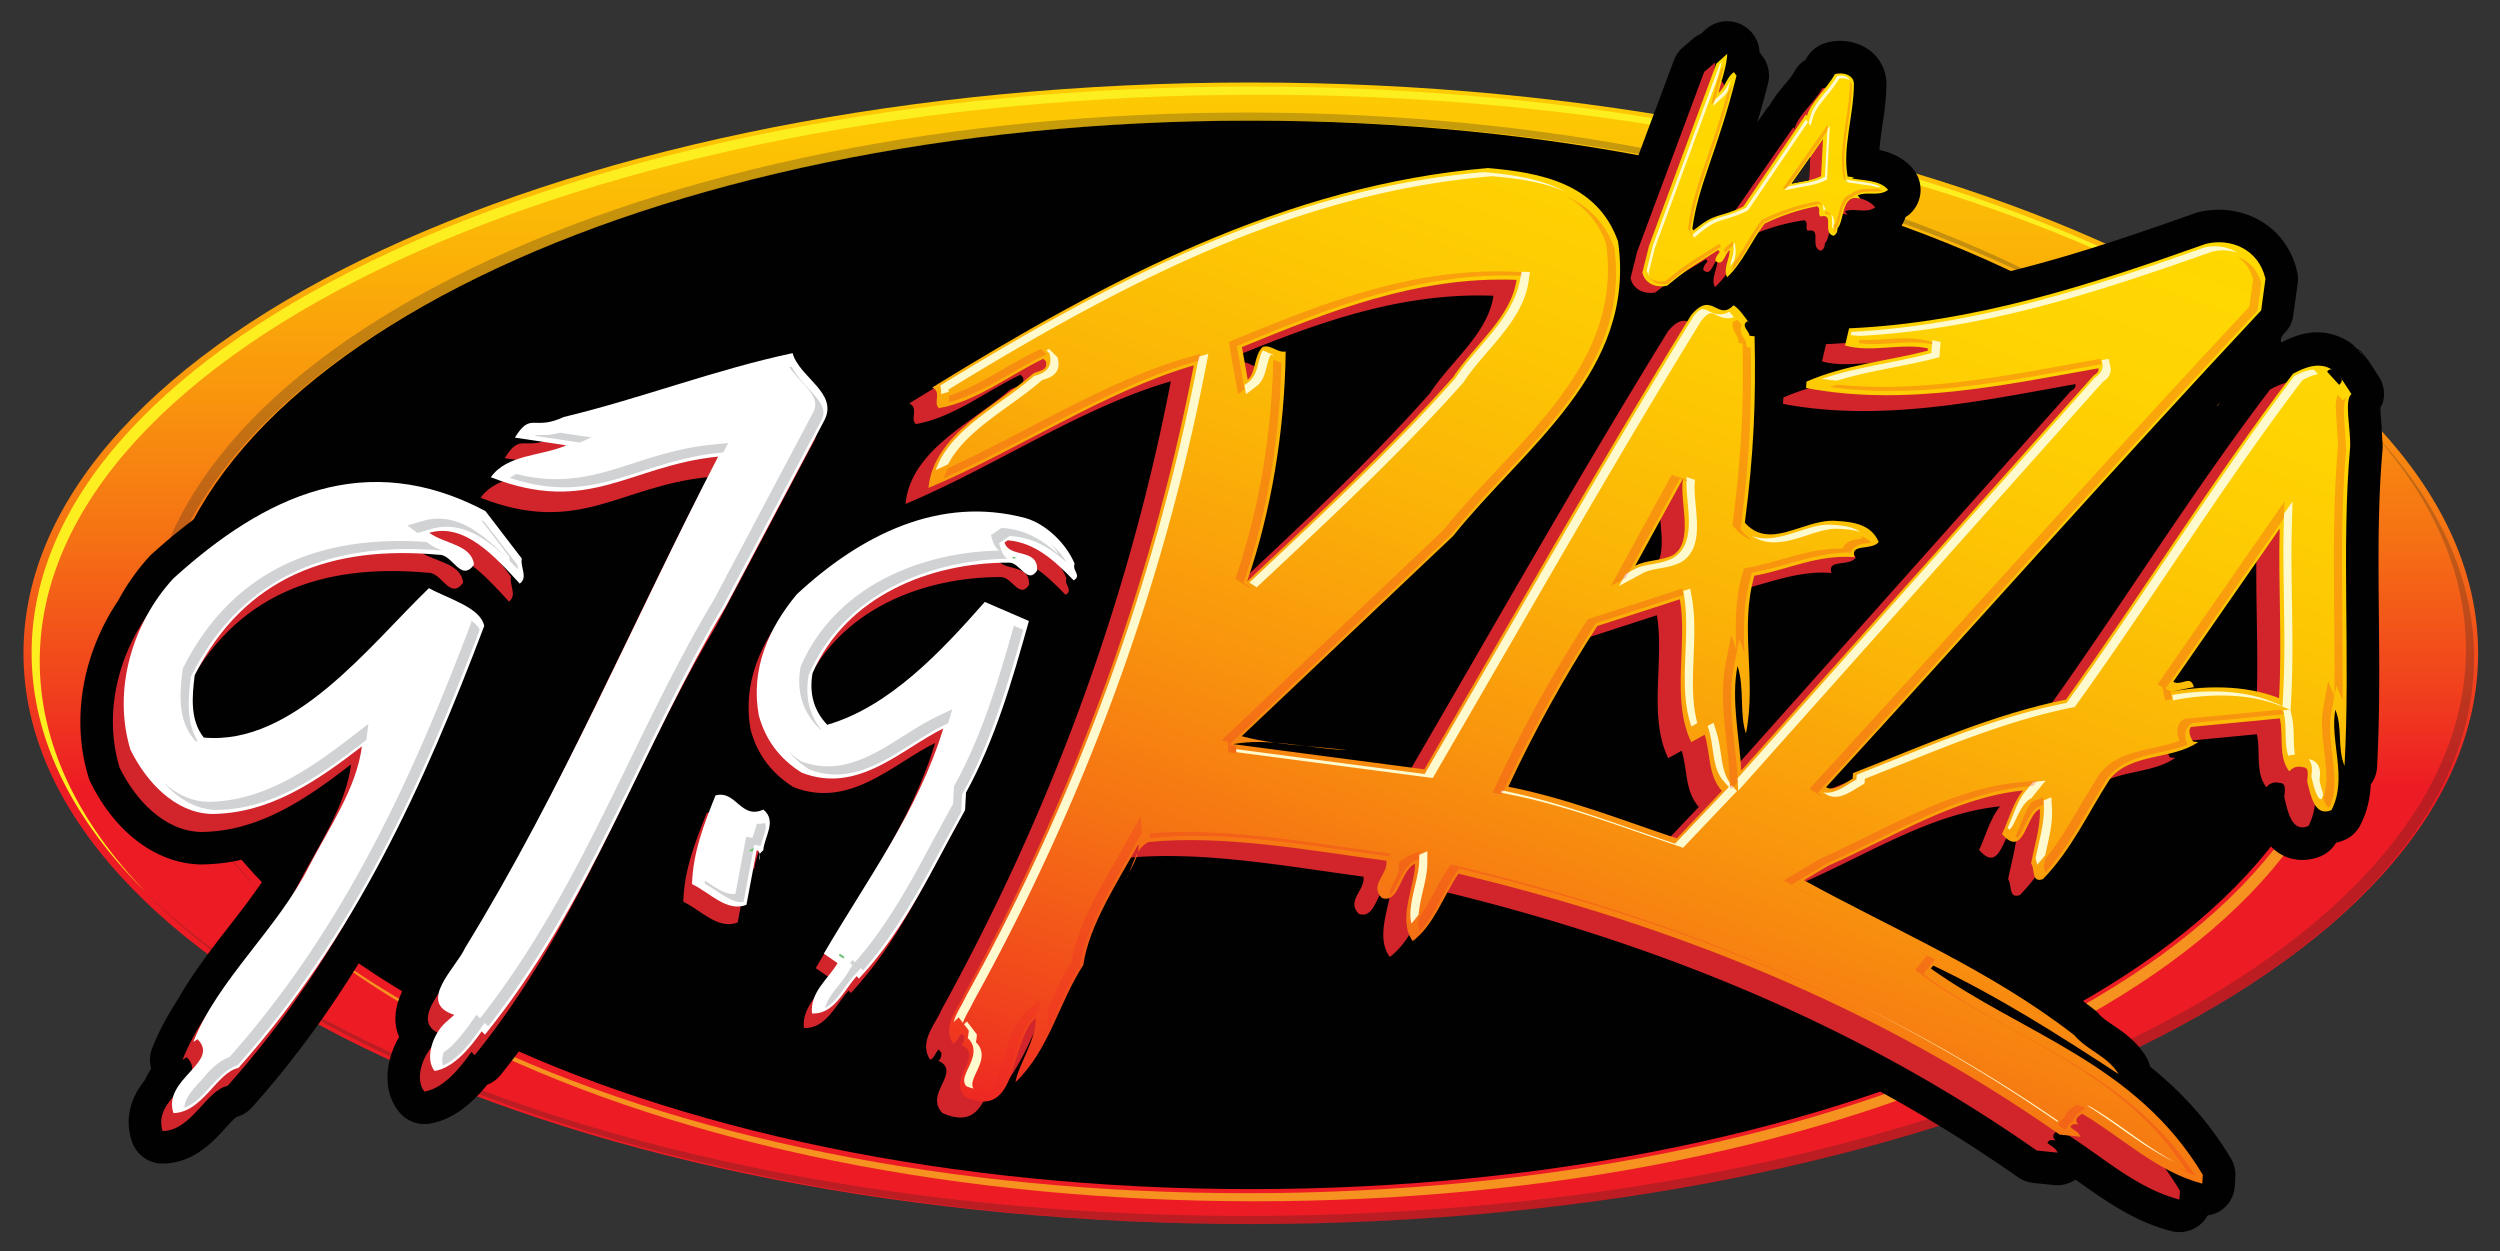 <svg xmlns="http://www.w3.org/2000/svg" xmlns:xlink="http://www.w3.org/1999/xlink" viewBox="0 0 3079.15 1541.04"><rect x="0" y="0" width="3079.15" height="1541.04" fill="#333333" stroke="none"/><defs><clipPath id="a"><path d="M28.91,804.62c0,388.28,676.78,703,1511.67,703h0c834.85,0,1511.62-314.74,1511.62-703h0c0-388.28-676.77-703-1511.62-703h0C705.69,101.57,28.91,416.34,28.91,804.62" fill="none"/></clipPath><clipPath id="b"><rect x="-51.09" y="59.7" width="3187.5" height="1481.34" fill="none"/></clipPath><linearGradient id="c" x1="904.2" y1="1232.81" x2="905.2" y2="1232.81" gradientTransform="translate(1454794.16 -1041731.68) rotate(90) scale(1151.9 1178.81)" gradientUnits="userSpaceOnUse"><stop offset="0" stop-color="#ffd900"/><stop offset="0.14" stop-color="#ffd501"/><stop offset="0.28" stop-color="#fdc803"/><stop offset="0.43" stop-color="#fbb307"/><stop offset="0.58" stop-color="#f9960d"/><stop offset="0.74" stop-color="#f57014"/><stop offset="0.89" stop-color="#f1431d"/><stop offset="1" stop-color="#ed1c24"/></linearGradient><clipPath id="d"><rect x="179.92" y="138.59" width="2575.67" height="963.94" fill="none"/></clipPath><clipPath id="e"><rect x="174.8" y="515.08" width="2872.4" height="992.56" fill="none"/></clipPath><clipPath id="f"><path d="M1385.8,1084.35a72,72,0,0,0,4.87-9.54h0c-1.69,3.18-3.36,6.39-4.87,9.54m4.87-9.54c4.46-8.43,9-16.9,10.82-25h0c-4.45,7.51-7.22,16.63-10.82,25M1659.83,924c-17-2.1-34.27-3.55-51.38-5.11h0c17.07,2.2,34.28,4.41,51.38,5.11m-51.38-5.11c-13-1.65-25.9-3.3-38.63-4.24h0c12.71,1.75,25.64,3.07,38.63,4.24M2884.28,467.09a1.74,1.74,0,0,0-.09-.64h0l-2.39-3.24Zm-725.08-64-3.62-4.16c1.18,1.43,2.36,2.84,3.62,4.16M1857.8,968.94a1667,1667,0,0,1,109.4-197.85h0l101.82-33c9.69,54.21-11,124.08,14,176h0l16.61-9.15c7.33,23.44,3.78,49.69,21.15,69.25h0l-55.54,58.42c-67.86-22.73-135.44-49.4-207.44-63.67M2676.71,839.7,2807.8,650.93c-1.85,66.9,3.07,138.4-.76,209h0c-43.29-17.22-95-15.63-137.38-7.13h0l32.47-6.54c-2.52-9.63-7.4-8-13.1-6.36h0a23.33,23.33,0,0,1-6.78,1.24h0a10.32,10.32,0,0,1-5.5-1.42M2072.8,589.54c-4.55,28.13,14.32,78.37-12.58,94.34h0c-15.55,7.34-32.38,5.59-46.22,13h0ZM1529.67,427.45c107.91-44.16,215.79-87.43,338.22-82.77h0c-6.73,46.66-52.55,80.45-78.37,120.17h0c-78,87.72-166.16,169.44-253.49,251.22h0c29.84-86.69,46.29-185.59,47.5-283.13h0c-5.18.89-9.37-1.06-13.52-3h0c-4.46-2.12-8.88-4.26-14.52-2.77h0c-11.34,9.67-8.44,32.64-18.74,40.49h0Zm-381.33,49.76c12,6.15.49,18.79,8.08,25.52h0c45.89-8.12,86.3-40.52,128.58-60.84h0l3.35,3.32c2.68,13.08-11.4,10.66-17.11,16h0c-45.34,39.68-121.44,73.34-127.7,139.78h0c109.84-46,216.12-118.92,326.82-151h0c-54.46,280.48-151.79,536.76-282.47,773.94h0c-7.44,18-28.48,39.5-13.92,61.72h0c5.46-2.43,5.84-8.34,10.61-12.74h0l3.22,4.3c-.2,2.92-.62,8.8-4.19,9.46h0c30.2,13.93-17.87,40.52,5.42,64.63h0c66.5,29.48,53.47-67.53,86.6-97.66h0c.83,27.72-21.68,57.92-24.9,79.32h0c41.85-40.11,52.82-97.17,83.57-144.35h0c6.89-49.58,43.43-104,67.83-148.87h0a29.48,29.48,0,0,1-.64,10.08h0c3.21-5.44,7.31-10,13.26-12.74h0c93.11-9.19,197.64,10.34,292.84,23.06h0c2.41,17-21.56,29.35-5.77,45.77h0c21.7,8.12,22.77-34.15,41.12-42.15h0c-.13,27.63-22.45,68.72-2.88,95.38h0c26.25-20,37.51-55.31,56.24-83.05h0c267,63.85,516.34,164.32,740.59,321.39h0l25.6,2.62c-3.09-7.21-8.36-7.72-12.5-12.1h0c2.07-4.76,7.3-3.25,9.94-2.92h0l-2.41-3.24c-1.4-6.07,4.06-7.47,6.87-10.16h0c48.8,28.67,92.14,71.6,148.06,86.17h0l.71-10.76c-82.31-137.68-222.18-173.59-335-254.2h0l2.91-3.67c79.33,37.68,153.51,84.72,228.49,133.82h0c-14.5-23.19-38.11-28.53-54.64-48h0c-103.95-80.68-223.32-130.38-333.08-190.92h0l29.66-17.66c79.74-35.26,156.89-84.59,240.11-92.81h0c-12.56,15.48-17.59,36.67-25.83,53.58h0c27.25,31.38,29.21-23.65,46.58-30.77h0c1.24,20.89-6.58,44.67-10.75,67h0c4.9,6.42.11,24.69,14.71,19.27h0c35.41-36.79,55.26-81.1,82.07-122.76h0c25.38-32.91,77.24-23.65,109-46h0l-6.2-.63c-3.23-4.3-7-14.55-2.32-18h0L2808,884.82c4.73,22.14-2.3,47.11,11.59,65.28h0c4.83-5.43,10.24-6.84,16.38-5.2h0c9.76,0,5.38,12.39,5.84,18.36h0c4.29,16.19,8.65,43.25,29.74,34.57h0c20.4-39.33-2.27-85.06,4.75-123.78h0c9.23,21.66,2.16,47.54,11.36,69.21h0c7.39-136.35-4.15-268.71,7-393.77h0c.5-20.7-7.64-58,1.62-64h0l-12-18.34c.35,3.54-1.45,5.2-3.25,6.91h0l-14.88-16.33c1.92-1.77,2.89-3.64,6.37-2.3h0c-16.2-10.51-34.56-2.54-48.36,4.92h0c-99.59,130.78-186.45,271.86-279.65,401.31h0c-91,18.31-176.36,57-262.23,90.59h0l-.45,6.79c-10.22,5.87-23.36,16.37-32.73,10.51h0C2427.69,774.78,2602.89,576.69,2785,382.3h0l5.28-38.9c-8.24-36.34-42.85-50.76-73.6-43h0c-142.16,50.5-284.9,97.06-439.22,104h0l-5,21.14c16.92,4.86,35.44,3.65,53.86,2.4h0c16.67-1.11,33.17-2.25,48.18,1.17h0l-.23,2.92c-49.74,12.66-101.65,17.22-149.29,38h0l-.5,7.84c121.13,23.28,247.5-4.27,360-24.29h0c1.4,6.06-5,7.39-6.93,10.16h0L2144.66,949.07c-1.86-38.65-12.83-87.12-4.69-128.71h0c8.93,25.54,2.23,59.46,10.44,83h0c13.46-67.63-8.27-129.09,10.35-194.23h0c41.46-7.6,78.31-26.52,123.43-22.88h0c-5.94-17.36,20.93-7.71,29.72-18.64h0c-8.42-20.59-29.46-24.73-49.84-25.84h0c-15.07-1.9-30.66,3-46,8h0c-25.12,8.15-49.44,16.28-69-6h0c11.15-85.64,13.66-149.47,12-229.57h0l-6.2-.64c-.52-5.95-11.56-13-2.37-18h0l3,3.42c-6.66-8.17-12.39-18-20.34-23h0c-9.19,9.49-15.48,6.18-22.08,2.9h0c-7.86-3.86-16.15-7.76-30.33,9.51h0C1969,573,1862.91,761.39,1754.33,947.52h0l-235.39-31c16.4-3.08,33.46-3.12,50.89-1.82h0a329.5,329.5,0,0,1-40.49-7.93h0l260.37-246.56c87.39-109.45,226.14-202.75,203.16-362.88h0c-25.4-71.68-95.66-84.78-160.18-90.36h0c-248.64,20.9-469.1,137.39-684.34,270.2" fill="none"/></clipPath><clipPath id="g"><polygon points="3226.66 335.63 2744.47 2053.27 839.54 1360.64 1321.74 -357 3226.66 335.63" fill="none"/></clipPath><linearGradient id="h" x1="904.65" y1="1232.72" x2="905.65" y2="1232.72" gradientTransform="matrix(-448.14, 1596.31, -1445.31, -525.51, 2189335.73, -796241.75)" xlink:href="#c"/><clipPath id="i"><path d="M2283.88,218.46l3.32.4a30,30,0,0,0-3.28-.4h0m-38.61-47.11L2242.93,217c-11.5,5.69-24,6.3-36.14,9.11h0ZM2114,78.35l-83,224.59-8.14,32.76c3.35,14.81,18.35,19,30.55,16.12h0c28.42-23.42,32.25-24.05,62.83-43.92h0l1.84,2.49c-2.65,3.5-5.1,6-5.24,10.91h0c9.66,7.95,11.33-8.48,17.39-13.25h0c.78,9.54-8.67,23.83-2.94,33.42h0c19.07-18,29.6-44.31,46-66h0A256.15,256.15,0,0,1,2237.93,254h0c5.51,2.91.4,8.89,4.17,12.69h0c18.4-4.8,1.6,20.15,16.19,23.72h0c3.43-1.78,4.92-4.89,5-9.37h0c8.75-9.32,4.27-43.7,27.92-36.18h0l-3.15-4.27c5-2.28,10.75-2.19,16.48-2.15h0c7.42.1,14.87.18,21-4.62h0c-10.11-12.41-31.26-11.27-44.32-14.06h0a2.94,2.94,0,0,1,2.7-1.31h0l-8.29-1.05c-6.54-35.19,7.54-76,7.75-113.07h0c.64-12.65-14.53-15.73-23.5-13h0c-10,18.58-29.17,33.26-34.31,51.43h0l-1.36-1.82-77.06,113.43c-30.49,14.84-33.59,6.19-61.45,29.67h0l-1.3-2.38c6.81-53.6,30.91-94.74,54.4-188.46h0l-3.18-4.33c-8.78,5.55-10.52,18.07-19.07,25.8h0c3-14,10.37-33,10.83-48.42h0Z" fill="none"/></clipPath><clipPath id="j"><rect x="2008.38" y="37.46" width="342.97" height="353.67" transform="translate(1510.12 2299.75) rotate(-77.81)" fill="none"/></clipPath><linearGradient id="k" x1="904.48" y1="1232.85" x2="905.48" y2="1232.85" gradientTransform="matrix(-1371.86, 0, 0.25, -1329.58, 1242824.07, 1639382.47)" xlink:href="#c"/><clipPath id="l"><rect x="1152.54" y="212" width="1708.91" height="1219.55" fill="none"/></clipPath><clipPath id="m"><rect x="1162.55" y="241.38" width="1727.09" height="1206.4" fill="none"/></clipPath><clipPath id="n"><rect x="2028.07" y="76.71" width="288.19" height="263.57" fill="none"/></clipPath><clipPath id="o"><rect x="2032.28" y="81.73" width="286.46" height="268.34" fill="none"/></clipPath></defs><g clip-path="url(#a)"><g clip-path="url(#b)"><rect x="-51.09" y="59.69" width="3187.5" height="1481.34" fill="url(#c)"/></g></g><path d="M2886.18,806.58c0,363.41-602.47,658-1345.6,658S194.94,1170,194.94,806.58s602.44-658,1345.64-658,1345.6,294.6,1345.6,658" fill="#010101"/><path d="M1550.58,116.64c601.34,0,1121.12,165.13,1360.72,402.86-234.91-243.13-760.94-412.91-1370.72-412.91-828,0-1501.65,313-1501.65,697.71,0,105.33,50.58,205.26,140.89,294.85-84-87-130.89-183.38-130.89-284.77,0-384.73,673.64-697.74,1501.65-697.74" fill="#fcee1f"/><path d="M2755.59,515.65c88.69,89.24,135.58,188,135.58,290.58,0,178.56-141.94,345.83-399.72,471-255.48,124.08-595,192.41-955.87,192.41s-700.41-68.33-955.9-192.41c-104.23-50.63-189.5-108.12-254.14-170.46,65.75,66.17,154.39,127.13,264.14,180.39,255.49,124.07,595,192.4,955.89,192.4s700.41-68.33,955.89-192.4c257.79-125.18,399.73-292.44,399.73-471,0-106.36-50.39-208.7-145.6-300.54" fill="#f69320"/><g opacity="0.25"><g clip-path="url(#d)"><path d="M325.55,1102.54C236.85,1013.27,190,914.54,190,812c0-178.55,141.92-345.83,399.73-471,255.48-124.08,595-192.4,955.88-192.4s700.38,68.32,955.89,192.4c104.23,50.64,189.5,108.15,254.14,170.47C2689.8,445.21,2601.18,384.29,2491.44,331c-255.48-124.08-595-192.41-955.87-192.41S835.16,206.92,579.67,331C321.88,456.2,179.92,623.46,179.92,802c0,106.36,50.39,208.73,145.63,300.55" fill="#231f20"/></g></g><g opacity="0.25"><g clip-path="url(#e)"><path d="M2906.31,515.08c84,87,130.87,183.38,130.87,284.78,0,384.75-673.62,697.74-1501.61,697.74-601.33,0-1121.16-165.13-1360.75-402.88,234.92,243.15,761,412.92,1370.74,412.92,828,0,1501.63-313,1501.63-697.72,0-105.31-50.58-205.21-140.88-294.84" fill="#231f20"/></g></g><path d="M2935.39,493.78a37.81,37.81,0,0,0,.91-8.35,39.94,39.94,0,0,0-6.55-21.91l-12-18.43a39.54,39.54,0,0,0-12-11.5,15.81,15.81,0,0,0-1.23-1.6A38.61,38.61,0,0,1,2916,442.07l-2.44-3.2a40.28,40.28,0,0,0-11.68-10.26,36.52,36.52,0,0,0-7.49-6.82c-37.74-24.5-71.3-6.53-84.21-.08-1.14.59-2.66-5.7,4-12,6-5.73,9.33-13.74,10.46-22l5.33-38.88c.17-1.8.31-3.61.31-5.4a39.81,39.81,0,0,0-1-8.84c-5.92-26.16-21.33-48-43.33-61.54-23-14.13-51.86-18.32-79.07-11.49-1.24.35-2.48.67-3.64,1.12-140.08,49.77-278.15,95-427.66,101.7a40,40,0,0,0-33,20.62c-15.64,2.82-29,14.21-32.63,29.88,0,0-4.65,19.9-4.82,20.76a33.52,33.52,0,0,0-3.76,2.27c-.1-8.13-.1-16.09-.26-24.59a35.8,35.8,0,0,0-1.86-10.2,41.29,41.29,0,0,0-9.93-26.26l-2.82-3.22-4-5.23a144.82,144.82,0,0,0-12.43-15c7.9-10.2,14.33-20.88,20.22-30.69,0,0,1.22-2,1.79-2.88,2.48-.85,4.93-1.78,7.37-2.48a47.92,47.92,0,0,0,31.72,29.85,40.25,40.25,0,0,0,28.22-2c10.49-4.84,18.09-13.12,22.86-23.18a48.26,48.26,0,0,0,17.57-23c9.94-.51,22-2.86,33.67-11.55,6.7-5,10.93-12.29,13.48-20.19a35.27,35.27,0,0,0,3.31-2.07,40.15,40.15,0,0,0,15-27.08,39.12,39.12,0,0,0,.22-4.33,40.2,40.2,0,0,0-9-25.34c-12.07-14.77-27.85-20.69-41.75-23.76.78-9,2-18.45,3.44-28.46,2.54-16.67,5.12-33.84,5.16-51.6a3.84,3.84,0,0,0,.09-1.07,51.31,51.31,0,0,0-20-41C2288.69,51.05,2267,47.27,2248.21,53a40.25,40.25,0,0,0-23.59,19.33,13.15,13.15,0,0,1-1.06,1.61c-6,3.4-10.4,8.51-14.3,15.66-2.32,4.17-6.69,9.35-11.3,14.76-6.14,7.27-13.11,15.84-18.78,26a34.56,34.56,0,0,0-3.27,3.67s-8.41,12-11.55,16.55c4.34-14.48,8.81-30,13.24-47.68a39,39,0,0,0,1.2-9.68A39.77,39.77,0,0,0,2171,69.46l-3.17-4.33a3.57,3.57,0,0,0-.69-.71,39.84,39.84,0,0,0-66.55-27.94s-2.88,2.6-5.58,5.07a43.28,43.28,0,0,0-8.56,5.09L2073,58.13a40.28,40.28,0,0,0-11.43,16.43l-59.4,159.13c-47.6-56.28-124.72-63-166-66.61a43,43,0,0,0-6.81,0c-259.08,21.78-490.49,145.51-702,276.07a33.87,33.87,0,0,0-8.16,7.22l-20.27,12.35a39.94,39.94,0,0,0-19,34.1v1.55a39.84,39.84,0,0,0,5.46,18.19,47.94,47.94,0,0,0,15,34.31c-13.13,18.66-22.58,40.26-25,66-.08.88-.1,1.8-.13,2.7q-52.5,24-103.52,67.64l66.45-125.44c.11-.18,1.4-3.43,2.74-6.69.26-.47,9.87-18.64,9.87-18.64,6.08-11.78,8.51-22.77,8.51-33,0-29.64-20.72-52-32.22-64.41-4.39-4.72-11-11.89-12.24-14.91l.12.38c-6.22-19.62-26.81-33-47-28.72-53.89,11.47-106.24,27.51-156.87,43-41.13,12.6-83.7,25.66-126.08,35.89a41.5,41.5,0,0,0-7.56,2.62c-7.68,3.58-10.19,3.53-15.27,3.44-27.56-.66-44.95,9.73-62,37.06a39.38,39.38,0,0,0-5.26,15.5,112.89,112.89,0,0,0-7.34,9.92,38.26,38.26,0,0,0-3.37,7.67,91.46,91.46,0,0,0-12.39,13.69,37.16,37.16,0,0,0-4.15,7.83c-124.71-44.85-249.85-8.49-381,110.31-.89.8-1.72,1.63-2.54,2.5a269.64,269.64,0,0,0-38.56,54.49C115.07,785.06,99,837.64,99,889A234.52,234.52,0,0,0,109,957.24a41.29,41.29,0,0,0,2.36,6c30.59,62.11,81,100,135,101.47h1.31c36.54-.25,69.29-9.08,99.68-22.47l-15.6,28.47c-.22.45-3.32,6.27-4.76,9-13.57,20.89-29.18,41.06-45.69,62.36-22,28.26-44.55,57.5-62.21,88.89-13.84,21.31-24.21,41-31.61,60a38.12,38.12,0,0,0-1.19,25,88,88,0,0,0-7.5,13.87c-8,9.88-20.32,27.94-20.32,52.38a74.92,74.92,0,0,0,3.87,23.47,40,40,0,0,0,38.89,27.45c37.35-.79,61-26.81,76.7-44,4.14-4.57,10.33-11.29,13.25-13.32a39.85,39.85,0,0,0,19.07-11.73c54.35-60.92,102.78-127.92,148.11-205C537.2,1030.48,593.57,891.67,633.8,785.21c.64-1.76.58-3.65,1-5.41a39,39,0,0,0,16-6.78,48.87,48.87,0,0,0,18.71-27.08c10-9.73,15.29-21.91,15.29-36.73a79.09,79.09,0,0,0-2-17.27l-.54-2.57-.32,6.18a66.54,66.54,0,0,0-3.69-24.71c40.85-.21,75-11.11,108.37-21.91,3.77-1.22,7.6-2.41,11.44-3.66-17.26,35.28-64.59,132.14-64.59,132.14L675,897.41c-50.62,101.36-92.62,178.13-136.11,248.8a42.33,42.33,0,0,0-2.49,4.77c-1.19,2.63-6.16,9.64-9.46,14.29-8.49,12-17.66,25.51-22.95,40.65-6.88,10.59-17,28.19-17,48.72a58.43,58.43,0,0,0,1.72,14.18,60.92,60.92,0,0,0,2.89,8.41c-8.76,14.87-14.36,32.5-14.36,49.82,0,15.27,4.3,30.23,14.42,42.63a40,40,0,0,0,37.7,14.19c30-5.06,52.93-26,70.75-47.84a38.89,38.89,0,0,0,15.71-11.13c74.75-92.23,127.69-194.59,171.44-283.27-.1.23,37.52-76.23,37.52-76.23l24.14-49.26c12.36-24.61,23.63-46.37,34.4-66.25a186.58,186.58,0,0,0-1.31,21,194.62,194.62,0,0,0,3.31,35.56c.21,1.13.45,2.16.75,3.27a166.85,166.85,0,0,0,11.38,29.89,61.63,61.63,0,0,0-26.87,1.52A39.74,39.74,0,0,0,844,964.93s-2,5.1-3.93,10.1a44.93,44.93,0,0,0-6.84,11.58c-14.94,37.5-30.37,76.34-31.71,122.86v.75c0,14.11,10.86,29.19,22.8,36.56l13.8,8.55c18,12.09,48.13,32.27,84.73,18.3a40.13,40.13,0,0,0,24.92-29.72c5.6-5.44,9.15-12.76,10.9-22,0,0,4.86-25.81,6.83-36.23a40.88,40.88,0,0,0,9.54-19.81,47.16,47.16,0,0,0,5-16l-.09.88,2-6.71c2.11-6.28,5.68-17.27,6-29.9,29.72,5.82,56.92,1.13,81.31-8-2,3.7-3.7,7.21-5.79,11l-42.11,69.46-41.28,68h0c0,.73-10,17.71-10,17.71a38.6,38.6,0,0,0-1.86,36.32c-.26.53-.49,1.13-.75,1.67-8.4,12.13-17.61,29.18-17.61,51.74q0,3.82.36,7.86A40.1,40.1,0,0,0,988,1306.15c42.06,2.23,64.63-29.05,78.07-47.75l.08-.09a39.81,39.81,0,0,0,11-7.7c38.77-41.31,66.66-87.74,88.83-127.7l31.77-57.91,25.91-47.5a42.79,42.79,0,0,0,5.09-17.59s.39-7.19.71-13.49c33.89-64.43,54.94-133.68,76.41-210.82a31.89,31.89,0,0,0,.57-4.12,44.29,44.29,0,0,0,15.32-.25,2642.19,2642.19,0,0,1-197.26,453c-.08.16-1.85,3.92-2,4l-4.91,9.21c-6.33,11.06-17.09,30-17.09,52.15,0,11.79,3.09,24.58,11.59,37.54a36.57,36.57,0,0,0,5.79,6.81,75.61,75.61,0,0,0-3.66,22.43c0,13.37,4.21,28.34,17.71,42.3a39.63,39.63,0,0,0,12.57,8.81c35.72,15.84,68.11,10.08,90-14.81,10.44-3.76,21.08-10.54,30.57-22.41a39.59,39.59,0,0,0,13.43-8.42c31.25-29.93,47.91-66.74,62.6-99.18,8.53-18.78,16.58-36.51,26.77-52.2a39.54,39.54,0,0,0,6.12-16.34c3-21.52,14.21-46.39,27.33-71a37.82,37.82,0,0,0,18.34-17.23l5.7-11c63.59-1.47,132.57,8.13,199.62,17.76,0,0,3,.37,3.38.47,0,.58-.28,1.28-.28,1.88,0,14,5.52,26.85,16.58,38.31a39.72,39.72,0,0,0,14.75,9.72c1.64.61,3.44,1,5.19,1.52a80.29,80.29,0,0,0,14.86,38,40.14,40.14,0,0,0,56.13,8.44l.39-.3a130.21,130.21,0,0,0,12.47-11.59,50.79,50.79,0,0,0,15.91-8c16.75-12.76,28.33-28.86,38-45,263.84,67.72,487.89,167,683.24,303.9a40.24,40.24,0,0,0,18.89,7l25.64,2.64a39.72,39.72,0,0,0,26.07-6.74l3.46,2.35c34.23,24.29,69.64,49.38,114.41,61a40,40,0,0,0,45.09-19.32,38.45,38.45,0,0,0,33.29-36.27l.74-10.79c0-.89.08-1.78.08-2.71a40.28,40.28,0,0,0-5.65-20.52c-28.3-47.28-62.42-83.07-99.34-112.87a40.05,40.05,0,0,0-4.79-11.87c-12.61-20.2-28.66-31-41.64-39.73-7.06-4.81-12.68-8.59-16.39-12.9a37.64,37.64,0,0,0-6-5.77c-77-59.71-161.26-102.71-242.74-144.3l-22.87-12c28.81-14.1,56.93-27,84.73-37,.64,8.44,3.18,16.77,8.61,23,9.87,11.36,19.7,17.2,28.76,20.3a95.29,95.29,0,0,0,5.46,14l-5.29-10.67.32,1.78c1.18,7.47,4.41,27.43,23.68,38.64,7.12,4.2,22,10,41.7,2.72,6.39-2.35,10.51-4.62,15-9.81l7.36-8.68c2-.5,4-.32,6-1.1a39.78,39.78,0,0,0,15-9.79c28.08-29.22,46.8-61.36,64.92-92.44,0,0,8.61-14.21,15.09-25,4.43-1.13,9.16-2.15,14.06-3.24,20-4.34,42.59-9.34,62.83-23.62a39.09,39.09,0,0,0,8.77-8.83,115.21,115.21,0,0,0,14.24-7.52l17.71-1.7c1.41,14.49,5,30.61,16.66,45.78a39.61,39.61,0,0,0,19.11,13.5c4.56,15.9,12.84,35.72,33.18,46,14.23,7.19,30.83,7.54,46.76,1a40.21,40.21,0,0,0,18.73-16.61,65.77,65.77,0,0,0,9.62-3,39.76,39.76,0,0,0,20.22-18.59c8.82-16.86,12.07-33.88,12.9-50.15a39.47,39.47,0,0,0,7.7-20.67c2.15-39.47,2.71-78.6,2.71-117.06,0-23.39-.22-46.59-.43-69.4s-.43-45.16-.43-67.23c0-47.56,1-93.6,5-138.71q.06-.75.18-1.5c0-.18-1.57-29.79-1.57-29.79-.51-5.64-1.3-14.54-1.3-19.5h0c1.24-2.75,2.92-5.29,3.54-8.31M1043.8,547.73c-.4,1-1.53,4-2.39,6,1.26-3.08,2.39-6,2.39-6m-4.07,293.36a3.33,3.33,0,0,1,.07-.82h.06c20.77-32.29,53.53-56.75,93.53-72-29.61,29.92-60.68,56.1-93.66,72.82M2734.39,495.54c-47.45,64.81-92.61,131.33-136.34,196.17-31,46-63.09,93.35-95.16,138.8A1040.4,1040.4,0,0,0,2400,862.93l83-91.35c82.08-90.77,166.36-183.87,251.38-276m-692,173.2a30.05,30.05,0,0,1,4,5c-.17,2.22-.4,4.37-.74,6.44a33.11,33.11,0,0,1-8.83-.49,35.45,35.45,0,0,1-10.93-4.36l7.21-13.18a36.17,36.17,0,0,1,9.31,6.62m-56.54,148.77c5-1.6,9-2.94,17.13-5.55-.19,4.77-.19,9.35-.41,14.27-.43,11.22-.9,22.83-.9,34.68,0,30,3,61.29,16.89,90.13,4.19,8.74,11.69,15.06,20.49,18.88.79,4,2,8.22,3.18,12.43-3.3-1.11-9-3.07-9-3.07-37.82-13.18-76.6-26.55-116.77-37.46,21.52-42.51,44.44-84.16,69.38-124.31M2199.3,538.21c85.36,14.44,171.67,6.46,253-6.42-28.6,32.07-53.09,59.54-103.58,116.12-20.55-42.47-66.79-45.41-82.43-46.26a25.78,25.78,0,0,1,2.92.29c-24.13-3.11-46.29,4.08-64.1,9.83-3.45,1.14-8,2.59-12.28,3.84,2.93-26.48,5.07-52,6.52-77.4m-5.65,216c20.61-5.77,39.26-10.17,59-8.57a41,41,0,0,0,9.39-.6c-31.41,35.19-46.18,51.8-67.71,75.92-.18-3.7-.18-7.55-.31-11.21-.56-12.09-1.09-23.85-1.09-35.4,0-6.81.25-13.49.73-20.14M1691.5,898.88a38.92,38.92,0,0,0-26.7-14.57l-43.1-4.39-5.28-.47,200.79-190.24a45.19,45.19,0,0,0,3.77-4.06c19-23.77,40.52-46.76,63.32-71.11a4.3,4.3,0,0,0,.56-.57c-35.12,60-69.93,120.1-104,179.06,0,0-45.3,78.24-63.51,109.73-7.37-1-16-2.12-25.82-3.4m69.63-479c-10.49,12.19-21.19,25-30.63,38.85-37.9,42.55-78,83.32-120.36,124.55a995.68,995.68,0,0,0,13-140.44C1671,426.12,1720.54,412.65,1772,407c-3.51,4.24-7.08,8.48-10.81,12.78m434.24-25.09c-.4-.68-.73-1.37-1.19-2a40.82,40.82,0,0,0-6-16.69,38.82,38.82,0,0,1,7.15,18.7M1108.8,477.32a34.24,34.24,0,0,1,3.5-14.11,46.88,46.88,0,0,0-2.63,14.75V478c0,12.09,6.51,24,16,31.66V510c-11.24-7.39-16.81-19.07-16.81-32.6v-.07m-829.43,365c39.15-58.72,96.06-90.88,172.74-97.57C398.6,800.48,339.22,859.21,277.93,867.33c-.11-1.67-.45-3.09-.45-4.86a177.85,177.85,0,0,1,1.33-18.88c.29-.5.42-.78.62-1.17m994.86-242.67c-5.65-1.49-11.25-2.72-16.91-3.85,2.39-1.23,4.79-2.49,7.16-3.73,42.07-22,82.65-42.89,123-60q-15,67-33.63,133.31c-17.38-31-47.9-56.51-79.66-65.7M2917.91,519.1a38.93,38.93,0,0,0,9-8.75,32.87,32.87,0,0,1-9,8.75" fill="#010101"/><path d="M1002.8,543,881.36,772.14c-103.84,173.61-165.87,366.15-296.7,527.54l-4-4.06c-13.5,18.93-33.72,44.76-57.95,48.81-12.18-14.91-2.73-44.75,13.45-59.68l10.73-9.54c-47.2-14.92,2.69-58.31,13.5-82.73,120-195.24,207.72-404.06,311.53-604.8-109.24,10.85-158.67,72.88-280,25.42,20.23-28.46,62-25.78,93.07-39.34l-63.37-9.47c20.23-32.56,22.44-7.78,60.2-25.38,95.75-23.07,186.12-58.31,281.9-78.69,8.07,29.83,56.61,48.82,39.11,82.75" fill="#d1252b"/><path d="M1313.51,712.1c-3.37,8.63,9,14.19-1.06,20.53-23.1-23.8-47.23-46.63-81.21-49.38l-4,2.69c5.77,19.9,41.58,6.14,40.11,34.5-11.69,18-21-10-34.59-9.7-96.43-.25-199.94,40.33-242,136-4.28,25.3,1.45,46.16,18,63.71,77.2-22.34,141.26-91.45,194.1-151.36l54.32,23.46c-20.4,73.39-41.8,146.7-77.37,211.44l-1.14,21.52c-39.74,70.39-73,146-130.79,207.64l-2.71-3.1c-15.52,16.81-27.88,47.52-55.07,46.06-2.5-26.59,19.73-42,31.52-62l-16.92-11.72c52.48-90.27,116.44-176,147.06-277.26-51,24.73-104.63,81.63-174.33,54.41C950,952.4,932.74,929,924.57,899.11,914,841.74,937.08,791,971.41,749.72c78.9-73.16,176-121.9,281.69-93.74,24.92,7.22,50,31,60.36,56.11" fill="#d1252b"/><path d="M629.31,710.06c-2.11,11,8,23.06-2.48,30.88-30.77-33.57-68.22-75.24-111.36-62.62,18.71,14,52.08,14.27,55,39.37C553.8,740,544.3,704.33,526.91,705.43c-131.52-12-238.56,26.36-300.42,148.28-3.44,27.09-5.73,55.57,11.14,76.84,110.59,10.28,203.5-112.88,277.33-184,23.73,13.11,63.73,23.82,68.09,46.6-74,195.69-159.79,384.13-302.7,544.26-26.46,5.33-44.08,54.93-80,55.71-13.93-42.19,58.3-62.47,29.63-91l-5.22,3.35c29.66-76,104.1-139.66,142.53-216.23,24.83-47.77,58.48-96,65.14-147.82-56.81,43.91-114.4,82.8-185,83.31-45.73-1.26-80.94-40.25-100.1-79.17-22.51-74.08,2.73-156.63,52.94-211,112.21-101.69,237-160.92,384.28-82.93Z" fill="#d1252b"/><path d="M929.34,1018.83c17.35,13.91,1.15,33.68,0,49.94l-4.54,4.64c-1.16,18.6,3.44-3.49-3.5-4.64l-12.74,67.44c-24.3,9.26-45.09-15.1-67-25.56,1.12-39.52,15-74.39,28.87-109.26,25.4-7,31.17,30.24,58.93,17.47" fill="#d1252b"/><path d="M1015.36,517.66,894,746.84C790.12,920.39,728.07,1113,597.26,1274.35l-4-4.06c-13.5,19-33.71,44.74-58,48.8-12.19-14.92-2.72-44.74,13.44-59.66l10.81-9.5c-47.21-14.89,2.69-58.32,13.48-82.71,120-195.28,207.71-404.12,311.51-604.83-109.22,10.88-158.65,72.87-280,25.41,20.25-28.47,62-25.78,93.08-39.28L634.12,539c20.26-32.55,22.49-7.75,60.21-25.37,95.78-23.07,186.14-58.33,281.9-78.68,8.07,29.84,56.65,48.85,39.12,82.74" fill="#fff"/><path d="M1323.56,694.35c-3.38,8.61,9,14.18-1.08,20.51-23.12-23.78-47.26-46.62-81.22-49.41l-4,2.75c5.78,19.87,41.59,6.09,40.09,34.44-11.67,18-20.89-9.9-34.58-9.68-96.45-.22-199.92,40.34-242,136.07-4.28,25.26,1.49,46.15,18.08,63.65,77.21-22.29,141.27-91.42,194.08-151.31l54.32,23.48c-20.45,73.36-41.84,146.7-77.45,211.36l-1.12,21.54c-39.77,70.37-73,146-130.79,207.58l-2.73-3.07c-15.5,16.79-27.85,47.51-55.06,46-2.52-26.55,19.72-42,31.5-62l-16.91-11.7c52.51-90.31,116.45-176.08,147.11-277.3-51,24.72-104.69,81.62-174.37,54.42-27.37-17.11-44.63-40.58-52.81-70.42C924,823.88,947.08,773.15,981.46,731.88c78.89-73.2,176-121.94,281.67-93.78,24.95,7.2,50,31.09,60.41,56.15" fill="#fff"/><path d="M642.67,687.89c-2.12,11,8,23.05-2.51,30.93-30.71-33.61-68.22-75.28-111.36-62.61,18.66,13.93,52.13,14.23,55,39.36-16.64,22.26-26.12-13.36-43.54-12.29-131.53-12-238.56,26.34-300.42,148.25-3.45,27.15-5.74,55.59,11.13,76.87,110.62,10.25,203.53-112.86,277.34-184C552,737.5,592.05,748.21,596.4,771c-74,195.66-159.79,384.11-302.71,544.29-26.44,5.26-44.08,54.88-80.06,55.67-13.89-42.18,58.32-62.48,29.67-91l-5.2,3.36c29.64-76,104.11-139.68,142.47-216.22,24.87-47.79,58.51-96.07,65.19-147.87-56.8,44-114.42,82.83-185,83.31-45.69-1.23-81-40.22-100.1-79.12-22.52-74,2.74-156.69,53-211.09,112.19-101.6,237-160.87,384.19-82.88Z" fill="#fff"/><path d="M940.13,997.11c17.34,13.93,1.16,33.69,0,50l-4.65,4.65c-1.12,18.56,3.49-3.55-3.45-4.65l-12.68,67.35c-24.28,9.3-45.07-15.1-67-25.56,1.13-39.48,15-74.37,28.89-109.2,25.38-7,31.19,30.2,58.91,17.43" fill="#fff"/><path d="M1964.52,316.94c23,160.13-115.8,253.41-203.18,362.85L1501,926.34c41,11.09,86.35,11.83,130.47,17.29-47.9-1.93-96.78-15.79-140.92-7.5l235.39,31C1834.54,781,1940.61,592.58,2054.43,408c26.15-31.83,32.37,8.26,52.42-12.43,9.39,5.92,15.65,18.42,24,27.13l-6.61-7.58c-9.25,5,1.86,12.05,2.34,18l6.18.61c1.73,80.07-.78,143.92-11.9,229.59,31.41,35.74,75.2-7.09,114.9-2,20.34,1,41.41,5.19,49.8,25.77-8.7,11-35.66,1.29-29.68,18.64-45.15-3.62-82,15.28-123.41,22.89-18.62,65.2,3,126.59-10.44,194.22-8.18-23.51-1.47-57.37-10.4-82.91-8.12,41.57,2.82,90,4.66,128.68l432.88-485.39c2-2.74,8.28-4.07,6.93-10.11-112.53,20-238.82,47.53-360.06,24.3l.54-7.85c47.64-20.75,99.53-25.28,149.29-38l.21-3c-31.53-7.19-69.77,5.71-102-3.5l5-21.19c154.31-6.93,297.08-53.46,439.26-104,30.77-7.67,65.36,6.68,73.57,43l-5.25,39c-182.09,194.44-357.31,392.49-535.85,587.21,9.37,5.89,22.56-4.59,32.69-10.45l.54-6.87c85.83-33.63,171.15-72.24,262.17-90.53,93.27-129.53,180.13-270.52,279.65-401.37,13.85-7.51,32.15-15.45,48.35-4.94-3.44-1.32-4.43.54-6.38,2.3l15,16.34c1.88-1.77,3.78-3.57,3.14-7.57l-2.46-3.19L2868,505c-9.29,6-1.12,43.29-1.65,63.94-11.08,125.12.43,257.47-6.93,393.76-9.22-21.61-2.16-47.57-11.35-69.17-7.07,38.72,15.63,84.45-4.8,123.79-21,8.67-25.42-18.4-29.67-34.64-.49-5.91,3.89-18.33-5.87-18.33-6.14-1.65-11.55-.22-16.4,5.22-13.85-18.17-6.84-43.11-11.61-65.27l-109.21,10.54c-4.67,3.42-.91,13.7,2.32,18l6.25.63c-31.79,22.4-83.63,13.16-108.93,46-26.86,41.65-46.77,86-82.14,122.8-14.56,5.42-9.78-12.88-14.68-19.26,4.14-22.26,12-46.13,10.7-67-17.33,7.13-19.25,62.11-46.5,30.74,8.25-16.88,13.27-38,25.82-53.57-83.22,8.26-160.39,57.54-240.15,92.78l-29.65,17.67c109.78,60.56,229.16,110.29,333.1,191,16.48,19.39,40.16,24.77,54.59,48-75-49.1-149.16-96.13-228.43-133.82l-2.93,3.65c112.85,80.56,252.77,116.57,335.08,254.21l-.71,10.75c-56-14.59-99.31-57.48-148.09-86.14-2.86,2.67-8.25,4.09-6.93,10.15l2.49,3.2c-2.68-.31-7.89-1.8-10,2.93,4.11,4.39,9.42,4.88,12.53,12.11l-25.66-2.59c-224.21-157.08-473.61-257.54-740.52-321.39-18.76,27.7-30.06,63-56.29,83-19.56-26.62,2.78-67.73,2.86-95.35-18.33,8-19.38,50.3-41.1,42.14-15.76-16.4,8.14-28.73,5.76-45.74-95.19-12.73-199.7-32.26-292.8-23-17.49,8.06-19.06,31.57-29,47.31,7.24-15,18.07-30.68,16.36-44.69-24.39,44.84-61,99.33-67.84,148.9-30.76,47.11-41.72,104.21-83.59,144.33,3.23-21.4,25.75-51.61,25-79.32-33.16,30.12-20.15,127.14-86.63,97.66-23.29-24.1,24.74-50.74-5.41-64.65,3.56-.64,4-6.52,4.14-9.44l-3.26-4.29c-4.74,4.45-5.12,10.37-10.63,12.72-14.49-22.18,6.54-43.73,14-61.69,130.69-237.14,228-493.53,282.46-773.94-110.69,32.09-217,105.07-326.76,151,6.24-66.42,82.29-100.1,127.67-139.8,5.69-5.33,19.78-2.94,17.11-16l-3.34-3.27c-42.41,20.29-82.84,52.72-128.72,60.72-7.57-6.7,4-19.28-8.09-25.47,215.29-132.81,435.7-249.34,684.36-270.22,64.53,5.58,134.78,18.71,160.21,90.38M1501.34,447.06l7,40.18c10.31-7.86,7.42-30.82,18.73-40.53,10.87-2.82,17.28,7.7,28.06,5.8-1.23,97.59-17.69,196.43-47.51,283.18,87.31-81.82,175.49-163.5,253.48-251.19,25.79-39.8,71.64-73.57,78.34-120.23-122.42-4.63-230.26,38.58-338.13,82.79m543.14,162.15-58.79,107.36c13.82-7.44,30.61-5.73,46.21-13,26.88-16,8-66.23,12.58-94.33m734.93,61.38-131,188.75c10.27,6,21.1-9.63,25.39,6.55l-32.44,6.53c42.33-8.45,94-10.09,137.32,7.19,3.87-70.62-1.09-142.14.75-209m-738.73,87.14-101.85,33a1674.12,1674.12,0,0,0-109.36,197.91c72,14.31,139.58,40.91,207.4,63.63l55.5-58.46c-17.32-19.53-13.78-45.77-21.12-69.2l-16.61,9.15c-25-51.89-4.25-121.77-14-176" fill="#d1252b"/><path d="M2101.63,125.14c8.51-7.36,10.21-19.87,19-25l3.14,4.49c-23.45,93-47.39,133.12-54.23,186.63l1.29,2.44c27.74-22.18,30.84-13.33,61.17-26.7l76.72-110.11,1.39,2c5.13-18,24.22-31.77,34.19-50,8.91-2.26,24,1.62,23.38,14.26-.21,37.26-14.25,77.48-7.74,113.17l11.55,2.13c-2.14-.4-4.65-1.42-6,.56,13,3.51,34,3.4,44.07,16.38-10.75,8-25.92.29-37.24,4.9l3.1,4.45c-23.53-8.71-19,26-27.79,35-.09,4.46-1.56,7.5-5,9.11-14.49-4.31,2.22-28.51-16.07-24.6-3.74-4,1.32-9.79-4.15-13a244.76,244.76,0,0,0-64.4,18.33c-16.25,21-26.75,46.86-45.75,64-5.65-9.93,3.75-23.77,2.92-33.4-6,4.47-7.68,20.88-17.31,12.44.13-5,2.6-7.31,5.2-10.71l-1.77-2.57c-30.5,18.36-34.28,18.82-62.6,40.92-12.1,2.3-27.07-2.65-30.41-17.74l8.13-32.48L2099,88.52l13.42-11.47c-.47,15.47-7.87,34.15-10.81,48.09m128.17,63.44-38.4,53.13c12.14-2.27,24.48-2.25,36-7.4Z" fill="#d1252b"/><g clip-path="url(#f)"><g clip-path="url(#g)"><polygon points="3226.66 335.63 2744.47 2053.26 839.54 1360.63 1321.74 -357 3226.66 335.63" fill="url(#h)"/></g></g><g clip-path="url(#i)"><g clip-path="url(#j)"><rect x="2008.38" y="37.46" width="342.97" height="353.67" transform="translate(1510.12 2299.75) rotate(-77.81)" fill="url(#k)"/></g></g><path d="M2229.47,194.09,2228,222c-7,1.58-14.19,2.52-21.28,4.15L2229.38,194s.08,0,.09.07" fill="#231f20"/><path d="M576.52,1167.44a1.28,1.28,0,0,1,.11-.2c.16-.34.36-.67.49-1Z" fill="#fffacd"/><path d="M1238.1,678c9.18,0-5.35-5,0,0" fill="#fffacd"/><path d="M534.72,1296.46a23.6,23.6,0,0,0,.75,5.8,51.68,51.68,0,0,0,10.71-5.83c2.31-8.91,7.3-18.2,14.13-24.5l24.09-21.21-15.72-4.94-18.37,16.16c-9.5,8.79-15.59,23.42-15.59,34.52m-84-380.93c-5.4,42-27.34,81.12-48.56,118.92l-17.68,32.27c-18,35.88-43.77,69-68.76,101.14-26.82,34.54-51.82,67.48-67.94,102.87,5.14,6,7.35,12,7.35,17.67,0,13.24-10.95,25.23-19.11,34.12-10.92,12-18.55,21.3-18.94,31.75,12-4,22.25-15.09,32.23-26,1.88-2.09,3.79-4.11,5.76-6.16,5.47-7,10.08-15.06,10.08-23.66,0-5.72-2.2-11.7-7.35-17.71,16.11-35.36,41.13-68.29,67.94-102.82,25-32.1,50.78-65.28,68.73-101.12l17.68-32.32c21.23-37.8,43.18-76.89,48.57-118.87l3.12-24-12.56,9.72ZM549.88,748.4c10.56,4.72,21.83,9.86,30,15.55-5.51-10-23.63-18.21-40-25.56,0,0-8.18-3.9-14.49-6.94-11.3,11.06-22.9,23.06-35.23,35.83-66.38,69.07-149,155-245.09,146.07l-1.34-.12a68.82,68.82,0,0,0,4.44,6.4l2.66,3.32,4.24.41c96.11,8.93,178.73-77,245.09-146.05,12.32-12.78,24-24.79,35.21-35.87,6.37,3,14.53,7,14.53,7M167.34,871.52c0-52.28,20.66-106.06,58.36-147C357.88,604.92,471.36,579,592.6,640.65c-3.25-4.25-5.61-7.31-6.22-8.11-122.66-64.12-237.12-38.87-370.69,82-37.69,41-58.34,94.74-58.34,147A185.82,185.82,0,0,0,165.08,915c5.06,10.15,17.3,31.81,36.29,48.87A179.57,179.57,0,0,1,175.08,925a186.53,186.53,0,0,1-7.74-53.47M670.56,573.31c12.06-2.77,24.55-5.67,36-10.61l31.9-13.93s-10.71-1.59-24.51-3.67l-17.4,7.59c-11.42,5-23.93,7.83-36,10.61-16,3.67-31.35,7.24-42.74,15.27,6.32,2.09,12.36,3.74,18.29,5.26,10.07-4.86,22-7.64,34.45-10.52m31.88-45.2c43.63-10.55,86.68-23.71,128.32-36.48,46-14.1,93.35-28.47,141.21-39.28a75.45,75.45,0,0,1-6.79-10.75c-48.95,10.89-97.45,25.61-144.42,40-41.65,12.76-84.68,26-128.34,36.48-17.56,8-28.93,7.8-36.46,7.62-3.2-.07-5.41.1-7.52,1.07,8.2,1.23,25,3.72,41,6.15a96.56,96.56,0,0,0,13-4.83m314.15,369.18-5.06,1.47c1.55,2,3.23,3.93,5,5.81l4.2,4.45,5.86-1.71c75.49-21.83,137.23-85,194-148.9,5.92,2.56,18.06,7.79,28.25,12.21.47-1.68.94-3.36,1.43-5.06l-39.67-17.16c-56.72,64-118.47,127.07-194,148.89m149.8-2c-23.37,77.24-66.13,146.08-107.46,212.68-11.92,19.23-24.16,39-35.81,58.8,2.55,1.75,7.43,5.15,11.33,7.84,11.26-19,23-38.12,34.51-56.66,41.32-66.59,84-135.4,107.44-212.66l6.62-21.86-15.22,7.41Zm89-252.44c-89.23-23.78-180.66,6.87-271.61,91C952.7,771.37,937,809.71,937,848.24a144.44,144.44,0,0,0,2.39,25.84c5.88,21.15,16.63,38.38,32.49,52.28a106.25,106.25,0,0,1-22.47-42.27A145.39,145.39,0,0,1,947,858.25c0-38.53,15.7-76.89,46.74-114.4,91-84.2,182.4-114.84,271.6-91.07,9.83,2.85,20,9,29,17-11-12.75-25.33-23-39-27m-220.14,543.65a156.06,156.06,0,0,1-13,18c-7.31,9.13-13.69,17.42-16.1,26.92,8.43-3.81,15.54-12.85,24.27-25a175.57,175.57,0,0,1,12.4-15.83l4-4.32-8.11-5.58ZM906.88,555.61l-16,1.61-2.46,4.8c-35.29,68.19-69.32,138.54-102.22,206.6C722.2,901.1,656,1038.06,576.63,1167.24c-3.16,6.76-8.32,14.09-13.81,21.92-7.85,11.1-18.3,26-18.3,34.93a8.58,8.58,0,0,0,.43,2.8c1.12,3.38,5.39,5.81,9.61,7.46v-.26c0-9,10.47-23.8,18.32-35,5.5-7.77,10.63-15.12,13.81-21.89-.05.06-.09.17-.12.21l.61-1.18c-.15.3-.35.64-.49,1,79.36-129.18,145.57-266.14,209.58-398.61,32.85-68,66.85-138.41,102.13-206.61ZM896.88,992c-6-5.12-9.56-7.68-13.52-8-12.34,31.12-23.3,61.1-25.41,94.41,3.54,2,7,4.18,10.38,6.39,2.63-31.84,13.17-60.82,25-90.81,4,.35,7.52,2.93,13.54,8s14.1,11.94,25.25,12.67a25.88,25.88,0,0,0,1-6.42,9.54,9.54,0,0,0-1.07-4.5c-16.4,4.12-27.54-5.24-35.19-11.74M567.51,1245.4l1.17.38,5.76-5-16.94-5.33c-.94-.3-2-.68-2.94-1a9.08,9.08,0,0,0,.38,2.54c1.41,4.19,7.61,7,12.57,8.51" fill="#fff"/><path d="M586.52,1177.45a1.35,1.35,0,0,1,.12-.21c.14-.33.37-.67.49-1Z" fill="#6cc071"/><path d="M1034.45,1174.58c-.44.73-.9,1.46-1.33,2.17,1.35,1,3.36,2.35,5.57,3.87l1.3-2.19s-2.43-1.71-5.54-3.85" fill="#6cc071"/><path d="M1248.13,688c9.12,0-5.4-5,0,0" fill="#6cc071"/><path d="M788.85,580.93c29.86-9.66,60.71-19.6,99.66-23.48l2.34-.23,6-11.61-18.34,1.85c-39,3.87-69.81,13.84-99.63,23.47-45.29,14.63-85.57,27.22-142.77,12.9a53.3,53.3,0,0,0-8.3,4.75c67.31,22.29,111.11,8.51,161-7.65M637.38,696.21v-.28c-4.08-5.28-38.4-50.06-41-53.48-1.27-.65-2.53-1.23-3.78-1.88l34.8,45.34v.28a37.07,37.07,0,0,0,.38,4.71c3.43,3.4,6.79,6.85,10.07,10.29a36.28,36.28,0,0,1-.44-5M531,651.6c35.67-10.48,66.56,10.19,93.14,35.79-28.74-29.82-62.92-57.6-103.14-45.82l-19.2,5.64,12.44,9.3Zm96.8,39.3c-1.19-1.18-2.4-2.34-3.61-3.51,1.24,1.25,2.46,2.53,3.65,3.79a1.31,1.31,0,0,0,0-.28M728.46,538.78l-39-5.87a70.54,70.54,0,0,1-23.52,2.82c-3.17,0-5.39.08-7.51,1,10.75,1.6,36.16,5.42,55.49,8.33ZM986.58,820l-.49,1.14-.22,1.23a102.81,102.81,0,0,0-1.46,16.89c0,21.2,7.41,39.77,22.15,55.34l4.19,4.41.76-.23a77.54,77.54,0,0,1-17.1-49.52,102.7,102.7,0,0,1,1.47-16.88l.21-1.24.49-1.12c45-102.32,154.11-140.18,244-141.88a23.73,23.73,0,0,1-7.95-12.15l-2-7,12.93-8.76,3.53.29c26.84,2.19,47.73,15.37,66.84,32.35a99.63,99.63,0,0,0-19.53-23.06,98.61,98.61,0,0,1,9.55,13.08c-19.14-17-40-30.19-66.89-32.38l-3.51-.31-13,8.85,2,6.93a23.68,23.68,0,0,0,8,12.17c-89.89,1.7-199,39.54-244,141.86m136.76,96.12c13.44-8.44,26.12-16.43,39.11-22.75l5.3-2.56,5.26-17.37-20.57,9.92c-13,6.32-25.66,14.32-39.1,22.8-38.73,24.43-78.81,49.61-126.34,31.59a123.28,123.28,0,0,1-15.08-11.34,115.63,115.63,0,0,0,25.08,21.35c47.52,18,87.61-7.18,126.34-31.64M1011.51,518a20.84,20.84,0,0,0,2.67-9.75c0-8.73-6.74-17.15-18.85-30.21-7.57-8.2-15.25-16.61-20.15-26.44-1.06.25-2.13.52-3.21.75A192,192,0,0,0,985.34,468c12.11,13,18.82,21.47,18.82,30.2a20.93,20.93,0,0,1-2.65,9.77S880.36,736.64,880.36,736.71c-39.51,66-73.44,135.72-106.26,203.12-52,106.8-106,217-182.85,314.39-2.17-2.16-4.38-4.39-4.38-4.39l-6.83,9.68c-9.39,13.24-21,28-33.86,36.92a41.19,41.19,0,0,0-1.42,10,23.57,23.57,0,0,0,.72,5.8c17.1-6.59,32.61-26,44.57-42.78l6.84-9.65s2.19,2.2,4.4,4.37c76.85-97.36,130.76-207.57,182.81-314.39,32.81-67.38,66.78-137.1,106.29-203.15L1011.51,518M240.8,912.94l2.91.29c-14.18-22.93-12.2-51-8.8-78l.21-1.73.77-1.54c58.37-115,162.3-166.64,308.81-153.75-5.9-2.45-11.74-5.15-16.9-9l-2.22-1.64C383.85,657.57,283,709.42,225.86,822l-.78,1.56-.21,1.71c-3.74,29.53-5.81,60.37,13.22,84.32Zm935.27,53.5-1.08,2s-1,17.92-1.13,21.52c-2.15,3.89-25.26,46.34-25.26,46.34-27.41,51.18-55.82,104-95.72,149-1.19-1.32-2.57-2.89-2.57-2.89l-3.51,3.8c1.88,1.34,3.18,2.24,3.18,2.24l-4.72,8a155.2,155.2,0,0,1-13,18c-7.27,9.13-13.63,17.4-16.1,26.92,8.46-3.81,15.58-12.84,24.31-25a181.73,181.73,0,0,1,12.33-15.85l7.48-8.1s1.4,1.55,2.6,2.9c39.89-45,68.32-97.82,95.73-149l25.24-46.32c.18-3.6,1.11-21.5,1.11-21.5l1.11-2c33-60,53.38-126.65,74.16-200.88-3-1.3-7.06-3-11.44-4.94-20.31,72.19-40.52,137.19-72.73,195.82M579.87,764a15.45,15.45,0,0,1,.89,1.83C511.7,948.09,427.59,1138.91,282.62,1302c-10.4,3.46-19.27,11.4-27.6,20.12-3,3.8-6.17,7.31-9,10.46-11,12-18.55,21.31-19,31.78,12-4.06,22.28-15.16,32.25-26.08s20.54-22,33.36-26.27c145-163.07,229.08-353.88,298.12-536.17-1.62-4.26-5.61-8.2-10.87-11.85M444.63,916.37l6.6-5.1,2.56-19.71-19.15,14.8C381.87,947.17,324.57,987.1,256,987.55c-22-.57-40.24-10.85-54.62-23.72,15.54,17.21,37.19,33,64.63,33.73,68.59-.49,125.88-40.37,178.65-81.19m487.5,98.25c-.68,2.77-1.62,5.65-2.64,8.67-.91,2.82-1.85,5.7-2.64,8.62l-7.86-1.27L905.74,1101c-9.82,1.2-19.81-4.53-33.93-14-1.14-.78-2.35-1.53-3.51-2.29-.11,1.2-.26,2.39-.36,3.61,4.74,2.7,9.39,5.67,13.89,8.69,14.12,9.46,24.1,15.2,33.92,14,1.55-8.29,8.7-46.23,11.81-62.7-2.39.17-4.47.35-5.34.4a10.15,10.15,0,0,1,6.06-4.33c.46-2.37.73-3.79.73-3.79s5.48.9,7.85,1.31c.79-2.93,1.72-5.82,2.66-8.65,1.85-5.5,3.58-10.78,3.58-15.08a9.42,9.42,0,0,0-1.07-4.5,30.55,30.55,0,0,1-9.9.91" fill="#d0d2d3"/><path d="M922.22,1048.75c.87,0,2.95-.23,5.34-.4.26-1.51.55-2.83.75-3.93a10.08,10.08,0,0,0-6.09,4.33" fill="#6cc071"/><g clip-path="url(#l)"><path d="M1560.34,450.89c1.33-5.3,2.72-10.64,5-14a15.38,15.38,0,0,1,2.91,1v-1a54.79,54.79,0,0,1-7.58-3,21.37,21.37,0,0,0-5.38-2c-2.24,3.37-3.64,8.71-5,14-2.21,8.75-4.67,18.71-12.55,24.69l-5,3.77,2,11.13,13.09-9.92c7.86-6,10.32-15.91,12.53-24.68m-317,48.1c14.26-10.28,27.68-19.93,39.66-30.41a20.67,20.67,0,0,1,3.92-1.49c4.87-1.58,16.85-5.46,16.85-18.65a25.53,25.53,0,0,0-.58-5.3l-.59-2.93-10.52-10.44-3.33,1.59,3.84,3.83.61,3a24.47,24.47,0,0,1,.55,5.26c0,13.23-12,17.09-16.83,18.66a21.54,21.54,0,0,0-3.93,1.51c-12,10.5-25.42,20.18-39.68,30.4-34,24.46-68.85,49.69-80.72,84.85,5-2.28,10.09-4.65,15.13-7,15-29.07,45.6-51.24,75.62-72.83m-41.41,784.55a35.44,35.44,0,0,0,.95-5.71l.27-3.78-12.25-16s-1.78,1.67-3.63,3.35l5.86,7.65-.25,3.73a41.23,41.23,0,0,1-.94,5.73,22,22,0,0,1,5.77,8.43,21.18,21.18,0,0,1,1.31,7.51c0,7.15-3.24,14.1-6.18,20.43-3.31,7-5.31,11.92-5.31,16a11,11,0,0,0,2.76,7,64.52,64.52,0,0,0,8.54,2.79,10.08,10.08,0,0,1-1.32-4.77c0-4.08,2-9,5.31-16,3-6.31,6.22-13.25,6.22-20.4a21.3,21.3,0,0,0-1.32-7.49,22,22,0,0,0-5.79-8.44M1748,1058.82c0,10.27-2.64,21.35-5.37,33.08s-5.55,23.83-5.55,34.62a46.8,46.8,0,0,0,1.29,10.93,107,107,0,0,0,9-11.26c.69-9.37,2.92-19.37,5.23-29.29,2.74-11.75,5.32-22.81,5.37-33.06l.06-15.39-10,4.41Zm348-664.44c8.93-10.73,11.65-9.5,18-6.36,4.63,2.27,12,5.73,20.74,3.09.09-.33.2-.63.32-1a63,63,0,0,0-5.25-6.18c-10.92,6.23-20.33,1.77-25.8-1-6.33-3.12-9.05-4.39-18,6.36-82.09,133.21-161.4,270.46-238.12,403.24l-93.2,160.8-6.6-.91-225.47-29.71c.06,2.2.11,3.69.11,3.69l235.37,31,6.61.87,93.07-160.72c76.71-132.79,156-270.08,238.11-403.24m628.36-84.24a54.54,54.54,0,0,1,31.52,1.33c-.37-.23-.74-.49-1.12-.76-11.54-7.09-26.26-9.1-40.43-5.58-141.26,50.15-280.85,95.58-433.82,103.72-.42,1.76-.46,1.94-.92,3.91a111.32,111.32,0,0,0,11.67,1c152.67-8.21,292.08-53.58,433.1-103.65m-1162,399.88c81.49-76.3,165.8-155.18,239.76-238.41l.51-.58.42-.62c8.26-12.72,18.59-24.72,29.56-37.48,22.32-26,45.39-52.76,50.31-86.73l1.58-11-10.67-.4-.91,6.42c-4.93,33.91-28,60.77-50.32,86.7-11,12.72-21.3,24.73-29.56,37.47l-.43.66-.48.56c-74,83.21-158.26,162.1-239.78,238.38l-13.43,12.63,9,5.86Zm512.83,126.37c0,20.65,1.89,40.64,8.18,58.43,1.2-.63,4.16-2.25,7.25-4-4.06-15.44-5.42-32.23-5.42-49.45,0-10.81.44-21.79.88-32.62s.87-21.84.87-32.71c0-13.6-.7-27-3-39.64l-2-11.26-8.59,2.77.62,3.5c2.25,12.61,2.94,26,2.94,39.66,0,10.85-.45,21.82-.88,32.65s-.88,21.83-.88,32.65M2331,452.71c16.68-3.32,33.93-6.71,50.76-11l6.93-1.77,1.5-18.68-8.43-1.95c-.6-.15-1.18-.22-1.79-.34l-1.27,15.94-7,1.78c-16.82,4.28-34.06,7.67-50.72,11-25.7,5.07-52.06,10.43-77.16,19,6.17.84,12.4,1.57,18.63,2.2,22.47-7,45.75-11.7,68.52-16.17m-1172,32.65c3.22-.84,6.46-1.8,9.63-2.83a17.71,17.71,0,0,0-.61-2.59c234.14-143.74,438.45-243.3,669.79-262.92,30.81,2.71,63.08,7,90.48,19.38-29.35-16.27-65.85-21.35-100.47-24.41C1596.39,231.64,1392.06,331.21,1158,474.94a25.16,25.16,0,0,1,1.16,7.15,27.6,27.6,0,0,1-.2,3.27m1066.53,174c15-4.88,29.28-9.49,42.32-7.81h.71c9.19.52,16.59,1.67,22.54,3.59-6.86-5.07-17.19-7.75-32.53-8.59h-.74c-13-1.68-27.24,2.94-42.29,7.8-18.51,6-38.76,12.49-57.44,5.87,21.28,14,45.6,6.25,67.43-.85M1475.16,446.87c-52.18,268.77-147.59,530.18-283.53,776.87l.49-1-7.68,14.83c-4.73,8.28-8.3,15.06-9.77,21.22,2.25-2.07,6.17-5.73,6.17-5.73l5.09,6.68c1.85-5.09,4.79-10.65,8.49-17.16l7.7-14.83-.47,1C1337.58,982,1433,720.68,1485.19,451.89l3.11-16.07-11.61,3.39ZM2822.8,882.64s-1.66-7.68-1.79-8.34l.2.06.76-13.88c2.2-40.4,1.55-81.17.92-120.65-.47-30.77-1-59.87-.18-88.63l.92-33.57-10.54,15.22-.29,13.36c-.81,28.76-.32,57.87.17,88.65.65,39.45,1.27,80.25-.92,120.6l-.73,13.91-.23-.07c0,.12.12.55.24,1.1,3.16,1.25,7.89,3.14,9,3.61-.19,0-3.19.26-8.08.74.32,1.59.61,2.89.61,2.89,1.9,8.89,2.08,17.76,2.27,26.36.22,10.14.5,19.22,3.29,26.94a25.55,25.55,0,0,1,8.26-1.5c-1.16-6.14-1.38-13-1.54-20.43-.18-8.61-.37-17.47-2.26-26.36M2675.32,856c.71,3.61,1.32,6.61,1.32,6.61,28.59-5.71,83.63-12.45,131.6,6.58,1.24-.13,2-.17,2.08-.2-1.69-.66-12-4.77-12-4.77-43.54-17.31-92.87-13.34-123-8.22m-100.76,507-4.51-1.62c14.38,8.82,28.4,18.71,42,28.32,21.49,15.23,43.53,30.68,67.16,41.85-19.89-10.58-38.73-23.78-57.14-36.83-15.32-10.89-31.16-22.1-47.49-31.72M2857.8,965.45s-.56-2.17-.88-3.55c0-.71.17-3.12.17-3.12.17-1.84.38-3.88.38-6,0-4.37-.82-9.1-4.32-12.93a15.48,15.48,0,0,0-9.82-4.73c3.33,3.79,4.15,8.39,4.15,12.67a54.61,54.61,0,0,1-.39,6s-.15,2.39-.2,3.08l.89,3.57c1.85,7.45,5.3,21.32,9.93,23.66a3.37,3.37,0,0,0,1.63.22c.84-1.9,1.49-3.9,2.14-5.84-1.53-4.51-2.79-9.49-3.68-13m-797.41-278-.43.24-.46.2c-8.76,4.15-17.77,5.77-25.7,7.16-7.37,1.34-14.33,2.6-20,5.65L2002.15,707l-8.09,14.76,29.75-16c5.67-3.09,12.66-4.3,20-5.65,8-1.4,17-3,25.75-7.16l.42-.2.42-.23c23.33-13.88,20.56-43.91,18.12-70.41-1.07-11.73-2.09-22.81-.78-31l-10.13-3.49c-1,8-.1,18.39.92,29.46,2.44,26.48,5.21,56.51-18.12,70.38M2850,455.31c-7.77,0-16.07,3.55-24.22,7.81C2768.67,538.37,2715,618,2663.08,695c-37.49,55.64-76.27,113.16-115.43,167.57l-2.29,3.18-3.85.77c-73,14.69-143.67,43.16-212,70.7,0,0-33.5,13.38-42.62,17,0,.11-.37,5.75-.37,5.75l-9.72,5.85c-8.86,5.52-20.48,12.67-31.74,9.9l3.76,2.35c13.12,8.24,27.49-.71,38-7.21l9.68-5.89s.41-5.66.41-5.71c9.12-3.65,42.65-17,42.65-17,68.32-27.55,139-56,212-70.7l3.85-.8,2.3-3.18c39.15-54.41,77.92-111.93,115.45-167.57,51.87-77,105.54-156.54,162.69-231.8,6.42-3.37,12.93-6.23,19.22-7.32-2.51-2.7-4.47-4.86-5-5.5M2132.7,966.86l-1.84,2-.22-4.71c-7.26-10.09-9.1-22.32-11.19-36.26-1.25-8.49-2.57-17.27-5.32-26l-3.63-11.66s-3.4,1.84-7.22,4l.86,2.73c2.71,8.65,4.06,17.46,5.27,26,2.35,15.51,4.35,28.91,13.81,39.56l6.13,6.87L2063,1039.16l-6-2.06-45.62-15.69c-51.79-18-105.32-36.67-160.52-47.63l-1.25-.24-1.29,2.74,12.53,2.53c55.19,10.94,108.76,29.56,160.54,47.64l45.61,15.66,6,2.07,66.32-69.79-6.1-6.86c-.18-.19-.33-.45-.53-.64m457.48-496.73.82-.59c2.3-1.62,8.68-6.09,8.68-14.29a17.36,17.36,0,0,0-.47-4l-2.13-9.28-8.51,1.53.64,2.75a18.55,18.55,0,0,1,.49,4c0,8.22-6.4,12.69-8.7,14.31,0,0-.65.46-.82.6l-.16.18-439.9,493.21.75,15.39,449.15-503.6.16-.18M2534,1381.78c.29-.44.56-.87.81-1.23a1916.11,1916.11,0,0,0-244.14-142.66A1915.66,1915.66,0,0,1,2534,1381.78M2494.4,975c-7.4,9.1-12.14,21.23-16.69,33,0,0-2.72,6.5-5.08,12a14.49,14.49,0,0,0,2.54,1.78c2.37-1.62,6.06-9.32,8.32-14.06,4.8-10,9.79-20.35,18.91-24.79.69-.93,1.27-2,2-2.87l15.1-18.62-15.29,1.52Zm12.66,82.5a41,41,0,0,1,2,7.63c3.49-3.91,6.8-7.87,10-11.88.78-3.56,1.43-6.69,1.43-6.69,3.46-15.09,7-30.63,7-45.5,0-1.7,0-3.42-.14-5.09l-.85-14-9.48,3.91.32,5.08c.08,1.69.14,3.38.14,5.12,0,14.85-3.57,30.39-7,45.49,0,0-2.58,11.87-3.46,15.94" fill="#fffacd"/></g><g opacity="0.25"><g clip-path="url(#m)"><path d="M1953.8,765.63a1679.46,1679.46,0,0,0-110,199l-5.44,11.57,11.31,2.27,4.14-8.83a1677.65,1677.65,0,0,1,110-199.07l1.93-3,107.52-34.83-1.4-7.78L1955.8,762.63ZM1524.74,485.49l8-6.11-.88-5-8.45-48.17,7.45-3.06c106.11-43.42,215.81-88.32,342.42-83.51h.43l.65-4.58-11.08-.42c-126.61-4.83-236.31,40-342.4,83.47l-7.47,3.1,8.47,48.11Zm46-41.59-2.48-1.11c-2.18,94.11-18.14,187.24-46.67,270l16.33,10.57.94-.9-7.24-4.65c28.59-83.07,44.61-176.56,46.67-271a54.42,54.42,0,0,1-7.55-3M1169,495.37c25.93-6.66,51-20.76,75.26-34.87,13.47-7.82,27.39-15.89,41.44-22.67l3-1.44-6.67-6.62-6.36,3.06c-14,6.74-28,14.85-41.44,22.71-21.25,12.33-43.12,24.66-65.6,32a24.49,24.49,0,0,1,.55,4.59c0,1.26-.13,2.2-.2,3.27m833.11,216.65,8.16-14.87L2069,589.77l8.52,2.92a6.63,6.63,0,0,1,.12-1.52L2059,584.76l-58.8,107.4L1984,721.82ZM1512.66,926.41l9.9,1.34c-.07-2.49-.16-5.8-.24-8.86-3.86-1-7.77-2.13-7.77-2.13l272.92-258.55c20.09-25.08,43.11-49.65,65.4-73.43,67.62-72.13,137.56-146.74,137.56-247.7a236.26,236.26,0,0,0-2.33-32.33c-11.73-32.34-33.58-51.56-59.88-63.41,21.8,12.07,39.67,30.29,49.9,58.4a239.6,239.6,0,0,1,2.31,32.34c0,101-69.92,175.56-137.56,247.68-22.29,23.78-45.29,48.36-65.39,73.44-.67.67-272.94,258.55-272.94,258.55l7.77,2.07c.2,5.82.36,12.55.36,12.55m818.07-503.52c16.38-1.07,33.29-2.15,49.19,1.1l.21-2.72-8.45-2c-16.38-3.74-34-2.55-51-1.4a274.22,274.22,0,0,1-29.51.81h-.76c-.39,1.74-.45,2-.91,3.94,12.83,1.93,26.63,1.17,41.19.18m171.64,564.93c-6.21,8.71-10.55,19.47-14.7,30.07l-5,12a12.25,12.25,0,0,0,2.52,1.76c2.35-1.61,6.07-9.29,8.33-14.07,5-10.49,10.17-21.31,20.11-25.36l3.45-1.43-.51-8.9-12.94,5.31c-.41.2-.8.39-1.21.63m-372.7-38.36,1,19.73c.64.91,1.34,1.78,2.06,2.64l7.42-8.33-.43-9c-.53-11.46-1.91-23.82-3.37-36.9-3.32-29.88-7.09-63.75-1.14-94.22l7.11-36.17s3.17,9.1,6.34,18.15c-.37-8.66-.8-17.33-.8-26.13,0-22.21,1.78-44.87,8.35-68l1.69-6,6.14-1.11c13.48-2.48,26.91-6.3,39.87-10,23.8-6.79,48.29-13.7,75.75-13.41a13,13,0,0,1,1.07-2.45c4.44-7.21,12.66-8.31,19.89-9.29,1.21-.16,2.63-.36,4-.63-3.28-3.53-7.72-6.24-13.58-8.15a29.87,29.87,0,0,1,3.59,3.15c-1.43.25-2.86.47-4,.62-7.28,1-15.49,2.11-19.93,9.26a20.6,20.6,0,0,0-1.1,2.5c-27.4-.33-51.94,6.61-75.71,13.41-13,3.71-26.4,7.52-39.9,10l-6.1,1.13-1.71,6c-6.6,23.08-8.34,45.75-8.34,68,0,8.84.44,17.49.78,26.16-3.16-9.1-6.35-18.18-6.35-18.18l-7.1,36.18c-5.94,30.45-2.19,64.3,1.14,94.21,1.45,13.11,2.83,25.45,3.37,36.89m4-302.56,3,3.42c6.74,7.69,13.93,12.33,21.4,15a54.73,54.73,0,0,1-11.38-9.93l-3-3.42.57-4.48c8.66-66.52,12.35-120.34,12.35-185.41,0-10.83-.16-22.28-.38-33.86-2.17-.24-4.68-.47-4.68-.47s-1.16-6.13-1.41-7.51l-1.57-2.62c-1.93-2.92-4.66-7.12-4.66-12.22a15.42,15.42,0,0,1,.44-3.52,18,18,0,0,1,.62-1.74,77.07,77.07,0,0,0-5.23-6.19,24.46,24.46,0,0,1-5.09,2.13c-.11.26-.22.52-.31.79a15.37,15.37,0,0,0-.41,3.51c0,5.11,2.7,9.32,4.63,12.26l1.57,2.61c.25,1.36,1.41,7.48,1.41,7.48s2.52.28,4.69.5c.19,11.57.38,23,.38,33.86,0,65.08-3.72,118.87-12.35,185.39Zm423.22-192.68,31.65-5.73-1.5-6.54-40.14,7.27c-89.07,16.21-188.48,34.3-284.5,24.65-2.89.89-5.76,1.79-8.62,2.8,101.74,14.19,208.3-5.18,303.11-22.43m218.1-110c-.47,3.56-3.88,28.63-4.57,33.6-111.38,119-221.9,241.2-328.79,359.41-67,74.1-136.34,150.76-204.93,225.58l-8.1,8.84,10.17,6.39a21,21,0,0,0,6.23,2.62l-6.4-4,8.12-8.85c68.58-74.84,137.91-151.47,204.93-225.6,106.89-118.2,217.39-240.35,328.78-359.39.68-5,4.1-30.09,4.57-33.61-3.19-12.36-10.1-22.29-20.31-28.54a47.66,47.66,0,0,0-8.89-4.23c9.6,6.31,16.15,15.88,19.19,27.77m33.31,530-.13-.06c-15.77,1.53-118.11,11.37-118.11,11.37l-2.29,1.68a15.43,15.43,0,0,0-6,10.45,18.76,18.76,0,0,0-.2,2.9,30.32,30.32,0,0,0,2.76,11.62c-9.79,4-20.83,6.56-32.45,9.1-24.46,5.33-49.74,10.86-66.46,32.55l-.19.18-23.46,38.85c-13.44,23-26.56,45-42.81,65.31-.74,3.44-1.55,7.27-2,9.26a40.6,40.6,0,0,1,2,7.59c21.17-23.49,36.71-49.58,52.8-77.18L2595.21,959l.2-.2c16.69-21.66,42-27.18,66.44-32.54,11.62-2.51,22.69-5.07,32.44-9.13a30.09,30.09,0,0,1-2.72-11.62,22.72,22.72,0,0,1,.18-2.85,15.6,15.6,0,0,1,6-10.48l2.24-1.63,112.12-10.81c-.33-1.52-.69-3.26-.92-4.36l-3-1.17M2488,1272.74c-37.06-20.46-75.36-41.55-110.65-66.74l-8.54-6.15s14.16-17.9,14.29-18c-21.39-11.3-42.78-22.25-64-33.08-32.07-16.36-65.26-33.29-97.08-50.83l-15.25-8.42,45.15-26.94.57-.23c20.39-9,41-19.18,61-29,58.29-28.67,118.57-58.3,182.14-64.61l8.55-.87,5.28-6.5-23.87,2.35c-63.53,6.3-123.81,36-182.12,64.62-20,9.84-40.62,20-61,29l-.55.25-45.15,26.93,15.25,8.41c31.81,17.54,65,34.47,97.09,50.85,21.22,10.84,42.62,21.79,64,33.07-.12.19-14.31,18.06-14.31,18.06l8.56,6.12c35.28,25.2,73.6,46.33,110.66,66.76,78.78,43.47,160.09,88.47,215.64,175-4.92-1.85-9.73-4-14.5-6.24a211.74,211.74,0,0,0,24.51,11.23c-55.54-86.57-136.87-131.57-215.67-175m175.37-426.37c.92,4.65,3.23,16.21,3.23,16.21,2.65-.52,5.59-1.07,8.68-1.57-.69-3.45-1.48-7.36-1.93-9.63l-6-3.5,145.77-210,.56-20.23L2657.36,842.88l6,3.49M2557.8,1360.61l-6.47,4.6c-2.26,1.56-7,5.14-8.43,11.32a15.29,15.29,0,0,0-7.09,7.37s-.46.69-1.07,1.57c3,2.13,6.17,4.15,9.21,6.23.91-1.38,1.88-2.8,1.88-2.8a15.06,15.06,0,0,1,7.07-7.36c1.42-6.19,6.2-9.78,8.44-11.3l6.5-4.63,2.14.8c-1.86-1.14-3.65-2.33-5.5-3.41Zm331.81-808.18-1.36-21.29-1.45-23.83c0-5.47.59-11.52,2.63-16.69a7.39,7.39,0,0,0-.42-.66l-3.44,3.24-6.35-6.88a46.47,46.47,0,0,0-2.41,15.95l1.48,23.89,1.35,21.27V549c-4.53,51.38-5.1,103.28-5.1,142.81l.86,136.83c0,9.8-.07,19.09-.16,28.18l2.26-12.46s4,9.39,7.74,18.19c.1-9.3.14-18.83.14-28.92l-.84-136.82c0-39.51.57-91.4,5.11-142.79v-1.56M1472.57,445.37l4.12-1.22,1.6-8.35-15.72,4.56c-67.32,19.51-133.72,54.28-197.93,87.85-31.75,16.64-64.33,33.46-97,48.6a85.19,85.19,0,0,0-5.12,12c37.68-16.8,75.42-36.38,112.1-55.59,64.21-33.6,130.6-68.39,197.92-87.87M2869.91,896a104,104,0,0,1,1.57-18.89l3.62-19.84c-3.73-8.74-7.65-18-7.65-18l-6,32.84a103,103,0,0,0-1.56,18.88c0,11.27,1.38,22.66,2.71,33.79s2.69,22.21,2.69,32.76a82.52,82.52,0,0,1-3.88,25.87c1.7,5,3.8,9.41,6.23,10.67a4.31,4.31,0,0,0,1.64.2c4.37-10.09,6-20.68,6-31.74,0-10.56-1.34-21.51-2.69-32.76s-2.72-22.53-2.72-33.79M1711.43,1051.21l-56.46-7.9c-79.89-11.44-162.39-23.16-238.92-16.82.13,2.06.25,4.12.37,6.08.34-.17.69-.32.69-.32l1.69-.16c78.54-7.77,163.77,4.4,246.2,16.2l47,6.6Zm-447.48,195c-14,12.73-20.39,33.74-26.57,54.08-5.91,19.49-12.07,39.67-23.62,44.94-3.9,1.8-9,1.86-15,.44a17.46,17.46,0,0,0,1.46,2.23c9.89,4,17.88,4.93,23.55,2.33,11.53-5.27,17.66-25.42,23.61-44.92,6.17-20.36,12.58-41.38,26.55-54.12l6.51-5.89-.41-13.73Zm108.85-183.7c-21.91,38.23-46.59,81.42-52.94,122.38-11.73,18.4-20.73,38.06-29.35,57.12-.09.21-.17.37-.27.58l.45,15.7v1.77a68.83,68.83,0,0,1-1,10.33c3.7-7.62,7.25-15.43,10.85-23.37,8.64-19.07,17.61-38.75,29.35-57.12,6.37-41,31-84.18,52.95-122.39l23.51-41.66c-.61-9.47-1.29-20.48-1.29-20.48Zm375.26-14.13-14.09,6.17a30.64,30.64,0,0,0-11.44,9.12h0a26.46,26.46,0,0,1,.29,3.88c0,8.53-3.9,15.62-7.16,21.49-2.83,5.15-4.19,7.93-4.19,10a4.59,4.59,0,0,0,.74,2.49c2-.44,4.34-3.49,9.68-14.63,5.07-10.53,10.82-22.49,22.1-27.42l4-1.75Zm38.89,16.34-3.89,5.73c-6.51,9.64-12.12,20.07-17.56,30.18-5.84,10.86-11.54,21.28-18.1,30.52-.12,1.77-.32,3.59-.32,5.31a45.57,45.57,0,0,0,1.27,10.91c10.72-11.5,18.81-26.21,27.15-41.73,5.44-10.08,11.07-20.56,17.57-30.21l3.87-5.73,6.73,1.64c178.71,42.7,339.92,99.42,487,171.49-149.76-74.43-314.16-132.81-497-176.53Z" fill="#eb2227"/></g></g><path d="M2120.48,305.21c.53.73,2.24,3,2.66,3.59h0l-.36-.55Z" fill="#231f20"/><g clip-path="url(#n)"><path d="M2224.31,147.14c-7.18,10.55-73.81,108.66-73.81,108.66l-1.21.56a149.75,149.75,0,0,1-26.72,10.17c-10.45,3.05-17.31,5.05-33.68,18.87l-4.22,3.53,2,3.76,4.71-4c16.33-13.78,23.23-15.79,33.66-18.84a152.14,152.14,0,0,0,26.76-10.13l1.22-.62s66.43-97.8,73.75-108.6c-.61-.85-1.51-2.08-2.46-3.36m-87.44,152.07-2.06,1.61.37,4.25c0,.56.06,1.1.06,1.69,0,4.18-1.25,8.65-2.46,12.95q-1.11,3.94-1.83,8c1.62-1.91,3.18-3.94,4.71-6a44.06,44.06,0,0,0,2.08-11.6v-1.65Zm108.77-42.6a13.39,13.39,0,0,1-.06,1.79v.19a13.39,13.39,0,0,1,2.54.18,9.6,9.6,0,0,0-3.34-7,12,12,0,0,1,.86,4.8M2111.8,123.21l-1.92,7.37,12.52-11.37a36.69,36.69,0,0,0,5.18-6.08c1.24-4.51,2.46-9.1,3.72-13.84-.51.87-1,1.62-1.5,2.54-2.48,4.63-5.32,9.87-9.91,14Zm3.85-27.55.07-.27c1.79-6.24,3.39-12.51,4.66-18.64-.77.73-1.92,1.73-2.22,2l-82.44,223.46h0c0,.1-6.08,24.45-7.65,30.74a16.28,16.28,0,0,0,4.21,7.37,18.58,18.58,0,0,1-1.7-4c1.56-6.29,7.62-30.65,7.62-30.76h0s59.64-161.47,77.49-209.86m175.78,128.21-17.9-2.68.28,1.54,2,.28-1,1.34,19.12,2.87c6.11.73,12.6,1.6,18.29,3.46a29.6,29.6,0,0,0,4-.55c-6.8-4-16.18-5.22-24.78-6.26M2275.6,95.53c-3.32-2.43-8.71-2.85-12.75-2a161.86,161.86,0,0,1-15,20.62c-7.66,9.31-14.82,18.09-17.55,27.58l-2.78,9.83c1.32,1.83,2.5,3.42,2.5,3.42l2.8-9.9c2.67-9.48,9.88-18.31,17.53-27.61a165.31,165.31,0,0,0,15-20.63c4-.77,9.29-.36,12.63,2a6.52,6.52,0,0,0-2.38-3.3m-19,176.54c0,.69-.06,3.07-.06,3.55,0,3.52.31,5.23,1,6.21a7,7,0,0,0,.72-3.33v-1.9l.82-.86v-.35c0-4.09-.44-8.36-3.73-11.11a19.18,19.18,0,0,1,1.24,7.79m-8.9-54.33-2.62,1.31c-8.67,4.3-17.71,5.9-26.44,7.42l-17.44,3.38-3,4.42,23-4.45c8.75-1.54,17.78-3.11,26.48-7.46l2.61-1.3,3.44-65.87-2.92,4Z" fill="#fffacd"/></g><path d="M2227.55,154l-.72-1h0l.76,1Z" fill="#8dd6f7"/><path d="M2273.57,223.66l-.3-1.48-.94,1.32Z" fill="#8dd6f7"/><g opacity="0.25"><g clip-path="url(#o)"><path d="M2084.67,290.6l-3-5.48.19-1.58c3.77-29.28,12.41-54.56,23.4-86.58,8.74-25.53,18.56-54.63,28.52-92.65-.51.86-1,1.65-1.5,2.56a86.13,86.13,0,0,1-4.72,7.95c-8.68,31.37-17.15,56.45-24.81,78.81-11,32-19.64,57.29-23.37,86.55l-.2,1.61,5,9.23Zm32.79,9.76-22.36,14.26c-15.16,9.55-23,14.54-43.76,31.59-6.06,1.2-12.23.4-16.68-2.39a14.8,14.8,0,0,1-2.38-1.88,14.38,14.38,0,0,0,4.9,5.23c4.44,2.76,10.62,3.58,16.67,2.38,20.78-17.09,28.58-22,43.76-31.58l22.36-14.3.51.68-.2-.27Zm87.71-74.6,45.63-64.88.4-7.43-48.53,69-7,10.1,5.51-1.06Zm43,34.71a7.62,7.62,0,0,1,0,1.17,12,12,0,0,1-.08,1.79v.23a10.27,10.27,0,0,1,7,2c.09.06.15.15.25.21a9.13,9.13,0,0,0-2.75-3.53,9.42,9.42,0,0,0-4.52-1.86M2134.3,297.59l-7.24,5.72a18.61,18.61,0,0,0-4,4.66c.7,1,2.1,2.84,2.5,3.36a17.91,17.91,0,0,1,3.94-4.68l5.22-4.12Zm177.91-65.26a69.87,69.87,0,0,1-7.66.31c-6.19-.08-12.61-.16-18.59,2.55l-5.66,2.56s.56.77.86,1.21c-1.45.32-3,.33-4.32,1.06-7.88,4.43-10.36,14.66-12.56,23.73-1.3,5.35-2.65,10.89-4.69,13.08l-.52.55v3.19c0,3.49.3,5.21,1,6.21a7.17,7.17,0,0,0,.72-3.31v-1.9l1.3-1.42c2-2.17,3.38-7.71,4.69-13.08,2.21-9,4.68-19.27,12.57-23.7,1.32-.73,2.89-.75,4.35-1.08-.34-.46-.87-1.21-.87-1.21l5.62-2.53c6-2.72,12.45-2.64,18.63-2.57a49,49,0,0,0,11.66-.85,31.81,31.81,0,0,0-6.51-2.8m-40.93-11.27s1,.12,1.93.26l-.1-.52a117.89,117.89,0,0,1-1.81-21.3c0-15.5,2.43-31.71,4.8-47.38,2.25-15.12,4.61-30.74,4.68-45.31v-.75a6.39,6.39,0,0,0-2.79-5.58l-.08-.06a8.28,8.28,0,0,1,.39,2.31v.73c-.08,14.59-2.44,30.2-4.71,45.29-2.35,15.72-4.78,32-4.78,47.41a113,113,0,0,0,1.83,21.33Zm-31.12,27.69-1.54-.83-1.7.32a257.3,257.3,0,0,0-65.89,22l-1.09.49-.72,1c-6.55,8.63-12.17,18-17.62,27.1a293,293,0,0,1-16,24.6c-.13.47-.25,1-.37,1.41q-1.12,3.93-1.86,8c7.73-9,14.1-19.59,20.73-30.64,5.44-9,11.1-18.46,17.63-27.07l.72-1,1.07-.49a258,258,0,0,1,65.92-21.94l1.7-.33,1.54.83a14.23,14.23,0,0,1,2,1.38,9.77,9.77,0,0,0-4.57-4.73M2118.27,100.38c1.76-6.26,3.39-12.53,4.66-18.65-.79.71-2,1.75-2.21,2s-2,5.31-5,13.55l-8.28,31.61,4.43-4Z" fill="#eb2227"/></g></g></svg>